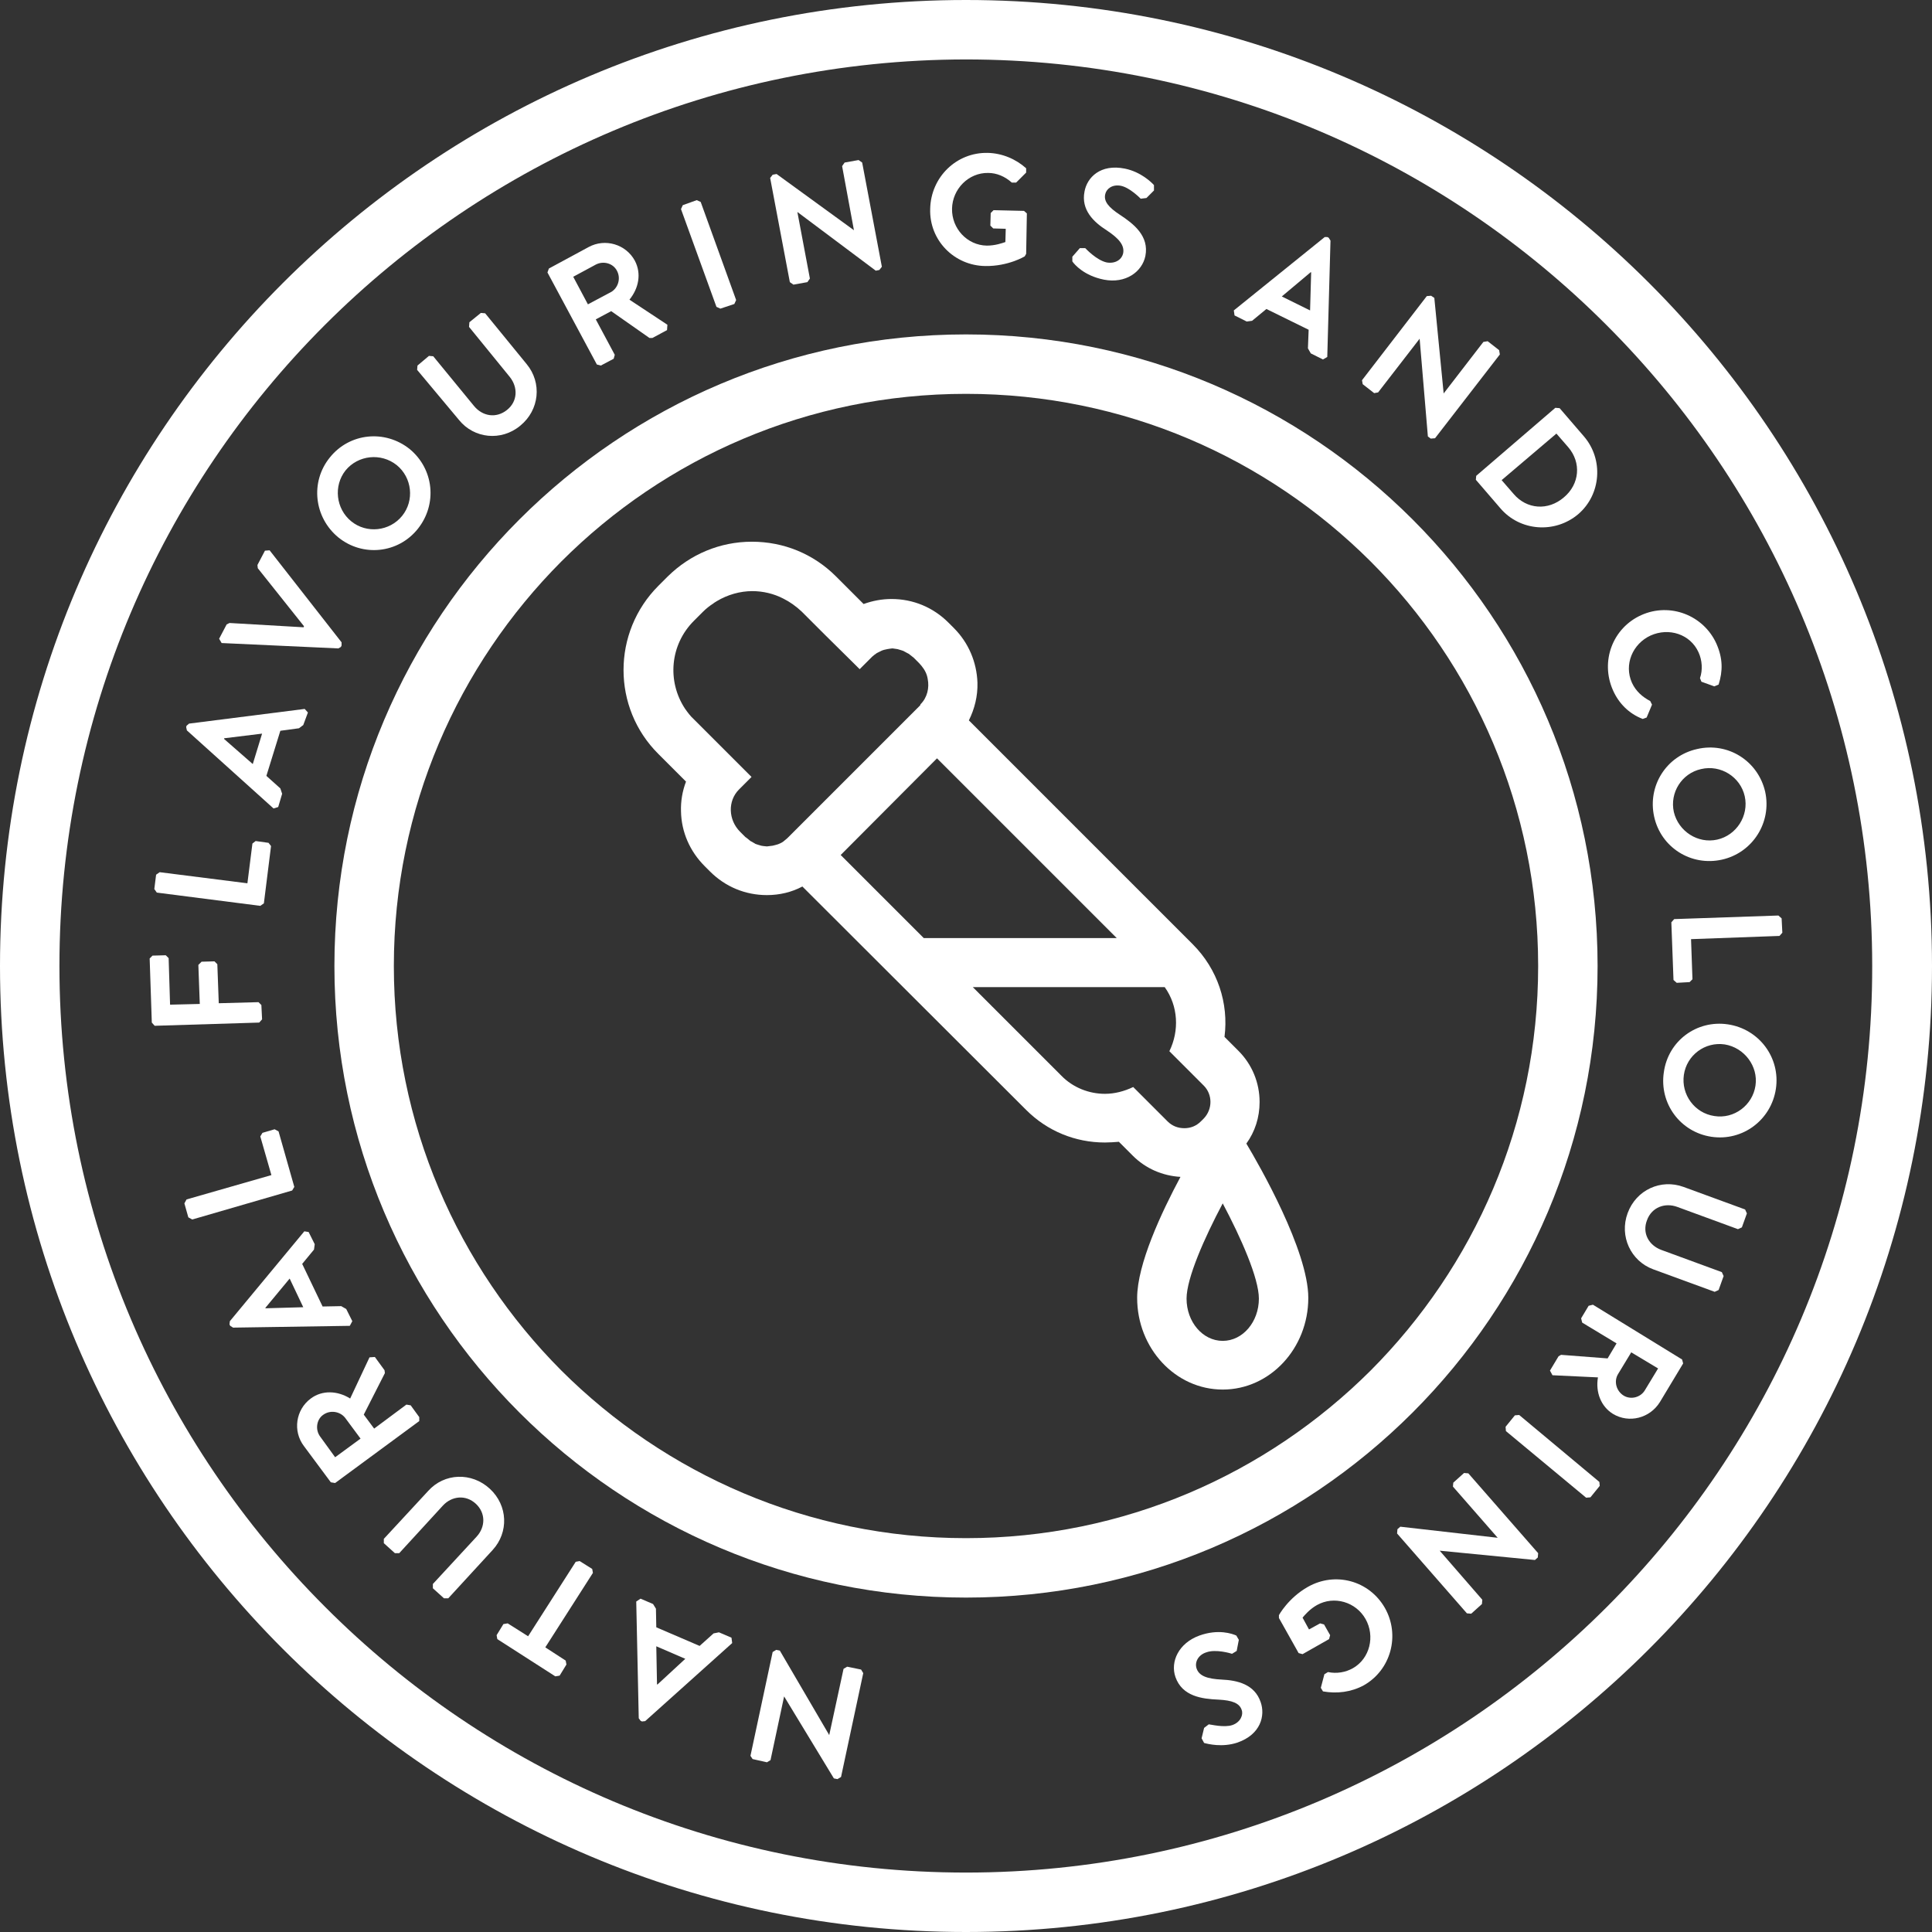 <?xml version="1.0" encoding="utf-8"?>
<!-- Generator: Adobe Illustrator 23.0.4, SVG Export Plug-In . SVG Version: 6.00 Build 0)  -->
<svg version="1.1" id="Layer_1" xmlns="http://www.w3.org/2000/svg" xmlns:xlink="http://www.w3.org/1999/xlink" x="0px" y="0px"
	 width="53.96px" height="53.96px" viewBox="0 0 53.96 53.96" style="enable-background:new 0 0 53.96 53.96;" xml:space="preserve"
	>
<rect x="0" y="0" width="53.96" height="53.96" fill="#333333" stroke="none"/>
<style type="text/css">
	.st0{fill:#FFFFFF;}
</style>
<path class="st0" d="M35.18,30.78c0-0.54-0.21-1.05-0.59-1.43l-0.39-0.39c0.12-0.94-0.19-1.89-0.89-2.59l-6.25-6.25
	c0.16-0.32,0.25-0.68,0.24-1.05c-0.02-0.58-0.25-1.12-0.66-1.53l-0.15-0.15c-0.43-0.43-0.99-0.66-1.59-0.66
	c-0.27,0-0.53,0.05-0.78,0.14l-0.77-0.77c-0.63-0.63-1.46-0.97-2.35-0.97h0h0c-0.89,0-1.72,0.35-2.35,0.97l-0.26,0.26
	c-1.3,1.3-1.3,3.41,0,4.7l0.77,0.77c-0.1,0.26-0.15,0.55-0.14,0.83c0.01,0.58,0.25,1.12,0.66,1.53l0.15,0.15
	c0.43,0.43,0.99,0.66,1.59,0.66c0.35,0,0.69-0.08,0.99-0.24l6.25,6.24c0.59,0.59,1.37,0.91,2.2,0.91c0.13,0,0.26-0.01,0.39-0.02
	l0.39,0.39c0.36,0.36,0.83,0.56,1.33,0.59c-0.53,0.99-1.21,2.44-1.21,3.38c0,1.41,1.07,2.56,2.39,2.56c1.32,0,2.39-1.15,2.39-2.56
	c0-1.32-1.37-3.71-1.73-4.31C35.05,31.61,35.18,31.21,35.18,30.78L35.18,30.78z M21.26,23.62l-0.1-0.03l-0.06-0.02l-0.1-0.06
	l-0.04-0.02l-0.11-0.09l-0.03-0.02l-0.15-0.15c-0.33-0.33-0.35-0.86-0.03-1.18l0,0l0.16-0.16l0.19-0.19l-0.11-0.11l-0.83-0.83
	l-0.67-0.67c-0.1-0.09-0.18-0.2-0.25-0.3c-0.5-0.76-0.42-1.78,0.25-2.45l0.25-0.25c0.09-0.09,0.19-0.17,0.3-0.24l0.01-0.01
	l0.08-0.05c0.3-0.18,0.65-0.28,0.99-0.28c0.3,0,0.6,0.07,0.87,0.21c0.18,0.09,0.35,0.21,0.51,0.36l0.64,0.64l0.87,0.86l0,0
	l0.11,0.11l0,0l0,0l0.19-0.19l0.16-0.16l0.06-0.05l0.07-0.05l0.06-0.03l0.08-0.04l0.06-0.02l0.09-0.02l0.06-0.01l0.08-0.01l0.01,0
	L25,18.12l0.07,0.01l0.1,0.03l0.06,0.02l0.11,0.06l0.04,0.02l0.14,0.11l0.15,0.15l0.07,0.08c0.09,0.11,0.15,0.23,0.17,0.36l0,0
	c0.05,0.25-0.01,0.52-0.2,0.71L25.7,19.7l-0.5,0.5l-2.7,2.7l-0.51,0.51l-0.12,0.1l-0.05,0.03l-0.09,0.04l-0.07,0.02l-0.08,0.02
	l-0.08,0.01l-0.08,0.01l-0.1-0.01L21.26,23.62L21.26,23.62L21.26,23.62L21.26,23.62z M26.17,21.18l5.02,5.02h-5.37l-0.02,0
	l-2.32-2.32L26.17,21.18L26.17,21.18z M32.61,31.32l-0.96-0.96c-0.25,0.12-0.52,0.19-0.79,0.19c-0.44,0-0.89-0.17-1.22-0.51
	l-2.47-2.47h5.36c0.38,0.53,0.41,1.22,0.13,1.79l0.96,0.96c0.25,0.25,0.25,0.66,0,0.92l-0.08,0.08c-0.13,0.13-0.29,0.19-0.46,0.19
	C32.9,31.51,32.74,31.45,32.61,31.32L32.61,31.32z M35.16,36.27c0,0.65-0.45,1.18-1.01,1.18c-0.56,0-1.01-0.53-1.01-1.18
	c0-0.57,0.5-1.7,1.01-2.66C34.66,34.57,35.16,35.7,35.16,36.27L35.16,36.27z"/>
<path class="st0" d="M26.98,0C12.08,0,0,12.08,0,26.98c0,14.9,12.08,26.98,26.98,26.98c14.9,0,26.98-12.08,26.98-26.98
	C53.96,12.08,41.88,0,26.98,0L26.98,0z M44.88,44.88c-4.58,4.58-10.91,7.42-17.9,7.42c-6.99,0-13.32-2.83-17.9-7.42
	C4.5,40.3,1.66,33.97,1.66,26.98c0-6.99,2.83-13.32,7.41-17.9c4.58-4.58,10.91-7.41,17.9-7.42c6.99,0,13.32,2.83,17.9,7.42
	c4.58,4.58,7.42,10.91,7.42,17.9C52.3,33.97,49.46,40.3,44.88,44.88L44.88,44.88z"/>
<path class="st0" d="M44.62,26.98c0-9.74-7.9-17.64-17.64-17.64S9.34,17.24,9.34,26.98c0,9.74,7.9,17.64,17.64,17.64
	S44.62,36.72,44.62,26.98L44.62,26.98z M26.98,42.96c-4.41,0-8.4-1.79-11.3-4.68C12.79,35.38,11,31.39,11,26.98
	c0-4.41,1.79-8.4,4.68-11.3c2.89-2.89,6.88-4.68,11.3-4.68c4.42,0,8.4,1.79,11.3,4.68c2.89,2.89,4.68,6.88,4.68,11.3
	c0,4.42-1.79,8.4-4.68,11.3C35.38,41.17,31.39,42.96,26.98,42.96L26.98,42.96z"/>
<polygon class="st0" points="24.05,46.63 23.66,46.55 23.56,46.61 23.16,48.46 23.16,48.46 21.78,46.1 21.68,46.08 21.58,46.14 
	20.96,49.04 21.02,49.13 21.42,49.22 21.52,49.16 21.9,47.38 21.9,47.38 23.29,49.67 23.39,49.69 23.49,49.63 24.11,46.73 
	24.05,46.63 "/>
<path class="st0" d="M20.43,45.74l-0.35-0.15l-0.15,0.03l-0.39,0.35l-1.21-0.52l-0.01-0.52l-0.08-0.13l-0.35-0.15l-0.12,0.08
	l0.07,3.26l0.05,0.07l0.04,0.02l0.09-0.01l2.43-2.18L20.43,45.74L20.43,45.74z M18.36,47.05l-0.01-0.01l-0.02-1.06l0.81,0.35
	L18.36,47.05L18.36,47.05z"/>
<polygon class="st0" points="16.19,43.6 16.08,43.62 14.75,45.7 14.18,45.34 14.06,45.36 13.87,45.67 13.89,45.78 15.51,46.82 
	15.63,46.8 15.82,46.49 15.8,46.38 15.23,46.01 16.56,43.93 16.54,43.82 16.19,43.6 "/>
<path class="st0" d="M13.68,41.58c-0.51-0.47-1.27-0.44-1.72,0.06l-1.24,1.34l0,0.12l0.31,0.28l0.12,0l1.22-1.33
	c0.25-0.27,0.64-0.31,0.92-0.05c0.28,0.26,0.27,0.65,0.02,0.92l-1.22,1.32l0,0.12l0.31,0.28l0.12,0l1.24-1.35
	C14.21,42.8,14.19,42.05,13.68,41.58L13.68,41.58z"/>
<path class="st0" d="M11.71,39.58l-0.24-0.33l-0.12-0.02l-0.9,0.67l-0.29-0.39l0.59-1.16l-0.01-0.08l-0.27-0.37l-0.15,0.01
	l-0.54,1.15c-0.35-0.22-0.78-0.24-1.1,0c-0.42,0.31-0.51,0.91-0.19,1.33l0.75,1.01l0.12,0.02l2.35-1.73L11.71,39.58L11.71,39.58z
	 M9.36,40.7l-0.42-0.58c-0.14-0.19-0.1-0.47,0.08-0.6c0.2-0.15,0.48-0.1,0.62,0.08l0.43,0.58L9.36,40.7L9.36,40.7z"/>
<path class="st0" d="M9.84,36.9l-0.17-0.34l-0.14-0.08l-0.52,0.01L8.44,35.3l0.33-0.4l0.02-0.15l-0.17-0.34L8.5,34.39L6.42,36.9
	l-0.01,0.09l0.02,0.04l0.08,0.05l3.26-0.05L9.84,36.9L9.84,36.9z M7.42,36.54l-0.01-0.01l0.68-0.82l0.38,0.8L7.42,36.54L7.42,36.54z
	"/>
<polygon class="st0" points="8.22,33.15 7.78,31.6 7.67,31.54 7.33,31.64 7.27,31.74 7.58,32.82 5.21,33.5 5.15,33.61 5.26,34 
	5.37,34.06 8.16,33.25 8.22,33.15 "/>
<polygon class="st0" points="7.32,28.47 7.3,28.07 7.22,27.99 6.11,28.02 6.07,26.93 5.99,26.85 5.63,26.86 5.54,26.95 5.58,28.04 
	4.75,28.06 4.71,26.76 4.63,26.68 4.26,26.69 4.18,26.77 4.24,28.56 4.32,28.65 7.24,28.56 7.32,28.47 "/>
<polygon class="st0" points="4.38,24.93 7.27,25.3 7.37,25.23 7.57,23.63 7.5,23.54 7.14,23.49 7.05,23.56 6.91,24.67 4.46,24.36 
	4.36,24.43 4.31,24.83 4.38,24.93 "/>
<path class="st0" d="M7.64,22.58l0.13-0.04l0.11-0.37l-0.05-0.15l-0.39-0.35l0.39-1.26l0.52-0.07l0.12-0.09L8.6,19.9l-0.09-0.1
	l-3.23,0.41l-0.07,0.06L5.2,20.31l0.02,0.09L7.64,22.58L7.64,22.58z M6.26,20.62l1.06-0.13l-0.26,0.85l-0.8-0.7L6.26,20.62
	L6.26,20.62z"/>
<polygon class="st0" points="6.19,17.96 9.45,18.11 9.52,18.07 9.54,18.03 9.54,17.94 7.53,15.37 7.4,15.38 7.19,15.78 7.2,15.87 
	8.49,17.49 8.48,17.52 6.41,17.4 6.33,17.44 6.12,17.84 6.19,17.96 "/>
<path class="st0" d="M9.45,15.01c0.68,0.55,1.67,0.45,2.22-0.24c0.55-0.69,0.45-1.67-0.23-2.23c-0.69-0.55-1.68-0.45-2.23,0.24
	C8.66,13.46,8.77,14.45,9.45,15.01L9.45,15.01z M9.65,13.14c0.35-0.43,0.99-0.5,1.43-0.15c0.43,0.35,0.5,0.99,0.15,1.42
	c-0.35,0.43-0.99,0.5-1.42,0.15S9.31,13.57,9.65,13.14L9.65,13.14z"/>
<path class="st0" d="M12.82,11.73c0.42,0.52,1.18,0.6,1.71,0.16c0.54-0.44,0.61-1.2,0.18-1.72l-1.16-1.42l-0.12-0.01l-0.32,0.26
	L13.1,9.13l1.14,1.4c0.23,0.29,0.22,0.68-0.08,0.92c-0.3,0.24-0.68,0.18-0.92-0.11l-1.14-1.39l-0.12-0.01l-0.32,0.27l-0.01,0.12
	L12.82,11.73L12.82,11.73z"/>
<path class="st0" d="M16.67,10.18l0.11,0.03l0.36-0.19l0.03-0.11l-0.53-0.99l0.43-0.23l1.07,0.75l0.08,0l0.41-0.22l0.01-0.15
	l-1.06-0.7c0.26-0.32,0.34-0.73,0.15-1.09c-0.25-0.46-0.83-0.63-1.29-0.38l-1.11,0.6l-0.04,0.11L16.67,10.18L16.67,10.18z
	 M16.64,7.39c0.21-0.11,0.48-0.04,0.59,0.17c0.12,0.22,0.03,0.49-0.17,0.6L16.42,8.5l-0.41-0.77L16.64,7.39L16.64,7.39z"/>
<polygon class="st0" points="20.12,8.62 20.51,8.49 20.56,8.38 19.57,5.64 19.46,5.59 19.07,5.73 19.02,5.84 20.01,8.57 20.12,8.62 
	"/>
<polygon class="st0" points="22.16,7.95 22.55,7.88 22.62,7.78 22.27,5.92 22.27,5.92 24.46,7.56 24.56,7.54 24.63,7.45 24.08,4.54 
	23.98,4.47 23.59,4.54 23.52,4.64 23.85,6.43 23.85,6.43 21.69,4.86 21.58,4.88 21.51,4.97 22.06,7.88 22.16,7.95 "/>
<path class="st0" d="M27.52,7.43c0.64,0.01,1.1-0.27,1.1-0.27l0.04-0.07l0.02-1.13L28.6,5.89l-0.85-0.02l-0.08,0.08L27.66,6.3
	l0.08,0.08l0.35,0.01l-0.01,0.37c-0.09,0.03-0.28,0.1-0.52,0.1c-0.55-0.01-0.98-0.48-0.97-1.03c0.01-0.55,0.46-1.01,1.01-1
	c0.24,0,0.47,0.1,0.66,0.27l0.12,0l0.28-0.28l0-0.12c-0.29-0.26-0.67-0.42-1.07-0.43c-0.88-0.02-1.59,0.68-1.61,1.56
	C25.95,6.71,26.65,7.42,27.52,7.43L27.52,7.43z"/>
<path class="st0" d="M30.83,7.81c0.61,0.12,1.07-0.22,1.16-0.66c0.11-0.56-0.33-0.9-0.71-1.15c-0.32-0.21-0.46-0.38-0.41-0.58
	c0.03-0.14,0.19-0.28,0.44-0.23c0.24,0.05,0.52,0.33,0.55,0.36l0.16-0.02l0.21-0.21l0-0.15c-0.07-0.08-0.37-0.37-0.81-0.46
	c-0.69-0.14-1.06,0.25-1.13,0.64c-0.1,0.51,0.25,0.85,0.63,1.09c0.33,0.22,0.49,0.41,0.45,0.63c-0.04,0.19-0.23,0.3-0.46,0.26
	c-0.28-0.06-0.58-0.38-0.6-0.4l-0.15,0l-0.21,0.24l0,0.13C30.01,7.39,30.28,7.7,30.83,7.81L30.83,7.81z"/>
<path class="st0" d="M34.48,8.81l0.34,0.17l0.15-0.02l0.4-0.33l1.18,0.58l-0.02,0.52l0.08,0.14l0.34,0.17l0.12-0.07l0.09-3.25
	l-0.05-0.08l-0.04-0.02L37,6.62l-2.54,2.05L34.48,8.81L34.48,8.81z M36.61,7.6l0.01,0.01l-0.03,1.06l-0.79-0.39L36.61,7.6L36.61,7.6
	z"/>
<polygon class="st0" points="38.38,10.98 38.49,10.96 39.65,9.46 39.65,9.46 39.88,12.19 39.96,12.25 40.08,12.24 41.89,9.9 
	41.87,9.78 41.55,9.53 41.43,9.55 40.32,10.99 40.32,10.98 40.06,8.32 39.97,8.26 39.85,8.27 38.04,10.62 38.06,10.73 38.38,10.98 
	"/>
<path class="st0" d="M41.22,13.4l0.68,0.79c0.55,0.65,1.53,0.72,2.18,0.17c0.64-0.55,0.71-1.53,0.16-2.17l-0.68-0.79l-0.12-0.01
	l-2.21,1.9L41.22,13.4L41.22,13.4z M43.47,12.11l0.33,0.38c0.37,0.43,0.32,1.03-0.12,1.4c-0.44,0.38-1.04,0.34-1.41-0.1l-0.33-0.38
	L43.47,12.11L43.47,12.11z"/>
<path class="st0" d="M45.88,20.08l0.11-0.04l0.15-0.36l-0.05-0.1c-0.21-0.11-0.4-0.27-0.51-0.51c-0.23-0.51,0.02-1.09,0.52-1.32
	c0.51-0.23,1.11-0.04,1.34,0.47c0.1,0.22,0.12,0.49,0.04,0.72l0.04,0.1l0.36,0.13L48,19.12c0.12-0.38,0.12-0.73-0.06-1.14
	c-0.36-0.8-1.3-1.16-2.1-0.8c-0.8,0.36-1.15,1.29-0.79,2.1C45.21,19.64,45.49,19.93,45.88,20.08L45.88,20.08z"/>
<path class="st0" d="M47.4,20.92c-0.86,0.19-1.39,1.03-1.2,1.89c0.19,0.86,1.03,1.39,1.89,1.2c0.86-0.19,1.4-1.04,1.21-1.9
	C49.1,21.25,48.26,20.72,47.4,20.92L47.4,20.92z M48.73,22.24c0.12,0.54-0.23,1.09-0.77,1.21c-0.54,0.12-1.08-0.23-1.21-0.77
	c-0.12-0.54,0.22-1.08,0.76-1.2C48.06,21.35,48.61,21.7,48.73,22.24L48.73,22.24z"/>
<polygon class="st0" points="46.68,25.76 46.74,27.37 46.83,27.45 47.19,27.43 47.27,27.35 47.23,26.23 49.7,26.14 49.78,26.05 
	49.76,25.65 49.67,25.57 46.76,25.67 46.68,25.76 "/>
<path class="st0" d="M48.26,28.61c-0.87-0.13-1.67,0.46-1.79,1.34c-0.13,0.87,0.46,1.67,1.33,1.8c0.87,0.13,1.67-0.47,1.8-1.34
	C49.73,29.54,49.13,28.74,48.26,28.61L48.26,28.61z M49.03,30.32c-0.08,0.55-0.6,0.94-1.15,0.85c-0.55-0.08-0.93-0.6-0.85-1.15
	c0.08-0.55,0.59-0.93,1.14-0.85C48.72,29.26,49.11,29.78,49.03,30.32L49.03,30.32z"/>
<path class="st0" d="M48.74,33.78l-1.72-0.63c-0.63-0.23-1.32,0.08-1.56,0.73c-0.24,0.65,0.09,1.34,0.71,1.57l1.72,0.63l0.11-0.05
	l0.14-0.39l-0.05-0.11l-1.69-0.62c-0.35-0.13-0.54-0.47-0.4-0.83c0.13-0.36,0.5-0.5,0.85-0.37l1.69,0.62l0.11-0.05l0.14-0.39
	L48.74,33.78L48.74,33.78z"/>
<path class="st0" d="M44.49,36.44l-0.12,0.03l-0.21,0.35l0.03,0.12l0.96,0.58l-0.25,0.42l-1.3-0.1l-0.07,0.04l-0.24,0.4l0.07,0.13
	l1.27,0.06c-0.07,0.41,0.08,0.81,0.42,1.02c0.45,0.27,1.03,0.12,1.31-0.33l0.65-1.08l-0.03-0.11L44.49,36.44L44.49,36.44z
	 M45.94,38.83c-0.12,0.2-0.39,0.27-0.59,0.15c-0.21-0.13-0.28-0.4-0.16-0.6l0.37-0.61l0.75,0.45L45.94,38.83L45.94,38.83z"/>
<polygon class="st0" points="42.43,39.52 42.31,39.53 42.05,39.85 42.06,39.97 44.3,41.83 44.42,41.82 44.68,41.5 44.67,41.39 
	42.43,39.52 "/>
<polygon class="st0" points="41.01,41.15 40.89,41.14 40.59,41.41 40.58,41.52 41.83,42.95 41.83,42.95 39.11,42.64 39.03,42.71 
	39.02,42.83 40.97,45.06 41.09,45.07 41.39,44.8 41.4,44.68 40.21,43.31 40.21,43.31 42.87,43.57 42.95,43.5 42.96,43.38 
	41.01,41.15 "/>
<path class="st0" d="M36.53,44.32c-0.55,0.31-0.81,0.79-0.81,0.79l0,0.08l0.55,0.98l0.11,0.03l0.74-0.42l0.03-0.11l-0.17-0.3
	l-0.11-0.03l-0.31,0.17l-0.18-0.33c0.06-0.07,0.19-0.23,0.4-0.35c0.48-0.27,1.09-0.09,1.36,0.39c0.27,0.48,0.12,1.1-0.35,1.37
	c-0.21,0.12-0.46,0.16-0.7,0.11l-0.1,0.06l-0.1,0.38l0.06,0.1c0.39,0.07,0.79,0.02,1.14-0.17c0.76-0.43,1.02-1.4,0.59-2.16
	C38.24,44.14,37.29,43.89,36.53,44.32L36.53,44.32z"/>
<path class="st0" d="M34.12,46.91c-0.4-0.02-0.63-0.1-0.7-0.31c-0.06-0.18,0.05-0.38,0.27-0.45c0.27-0.1,0.69,0.03,0.72,0.04
	l0.13-0.08l0.06-0.31l-0.07-0.12c-0.11-0.05-0.5-0.19-1.03,0c-0.58,0.21-0.82,0.73-0.67,1.16c0.19,0.54,0.74,0.61,1.2,0.63
	c0.39,0.02,0.59,0.1,0.65,0.29c0.05,0.13-0.03,0.34-0.26,0.42c-0.23,0.08-0.62-0.02-0.66-0.02l-0.13,0.1l-0.07,0.29l0.07,0.13
	c0.11,0.03,0.51,0.13,0.93-0.01c0.66-0.23,0.78-0.76,0.65-1.13C35.04,47.04,34.56,46.93,34.12,46.91L34.12,46.91z"/>
</svg>
